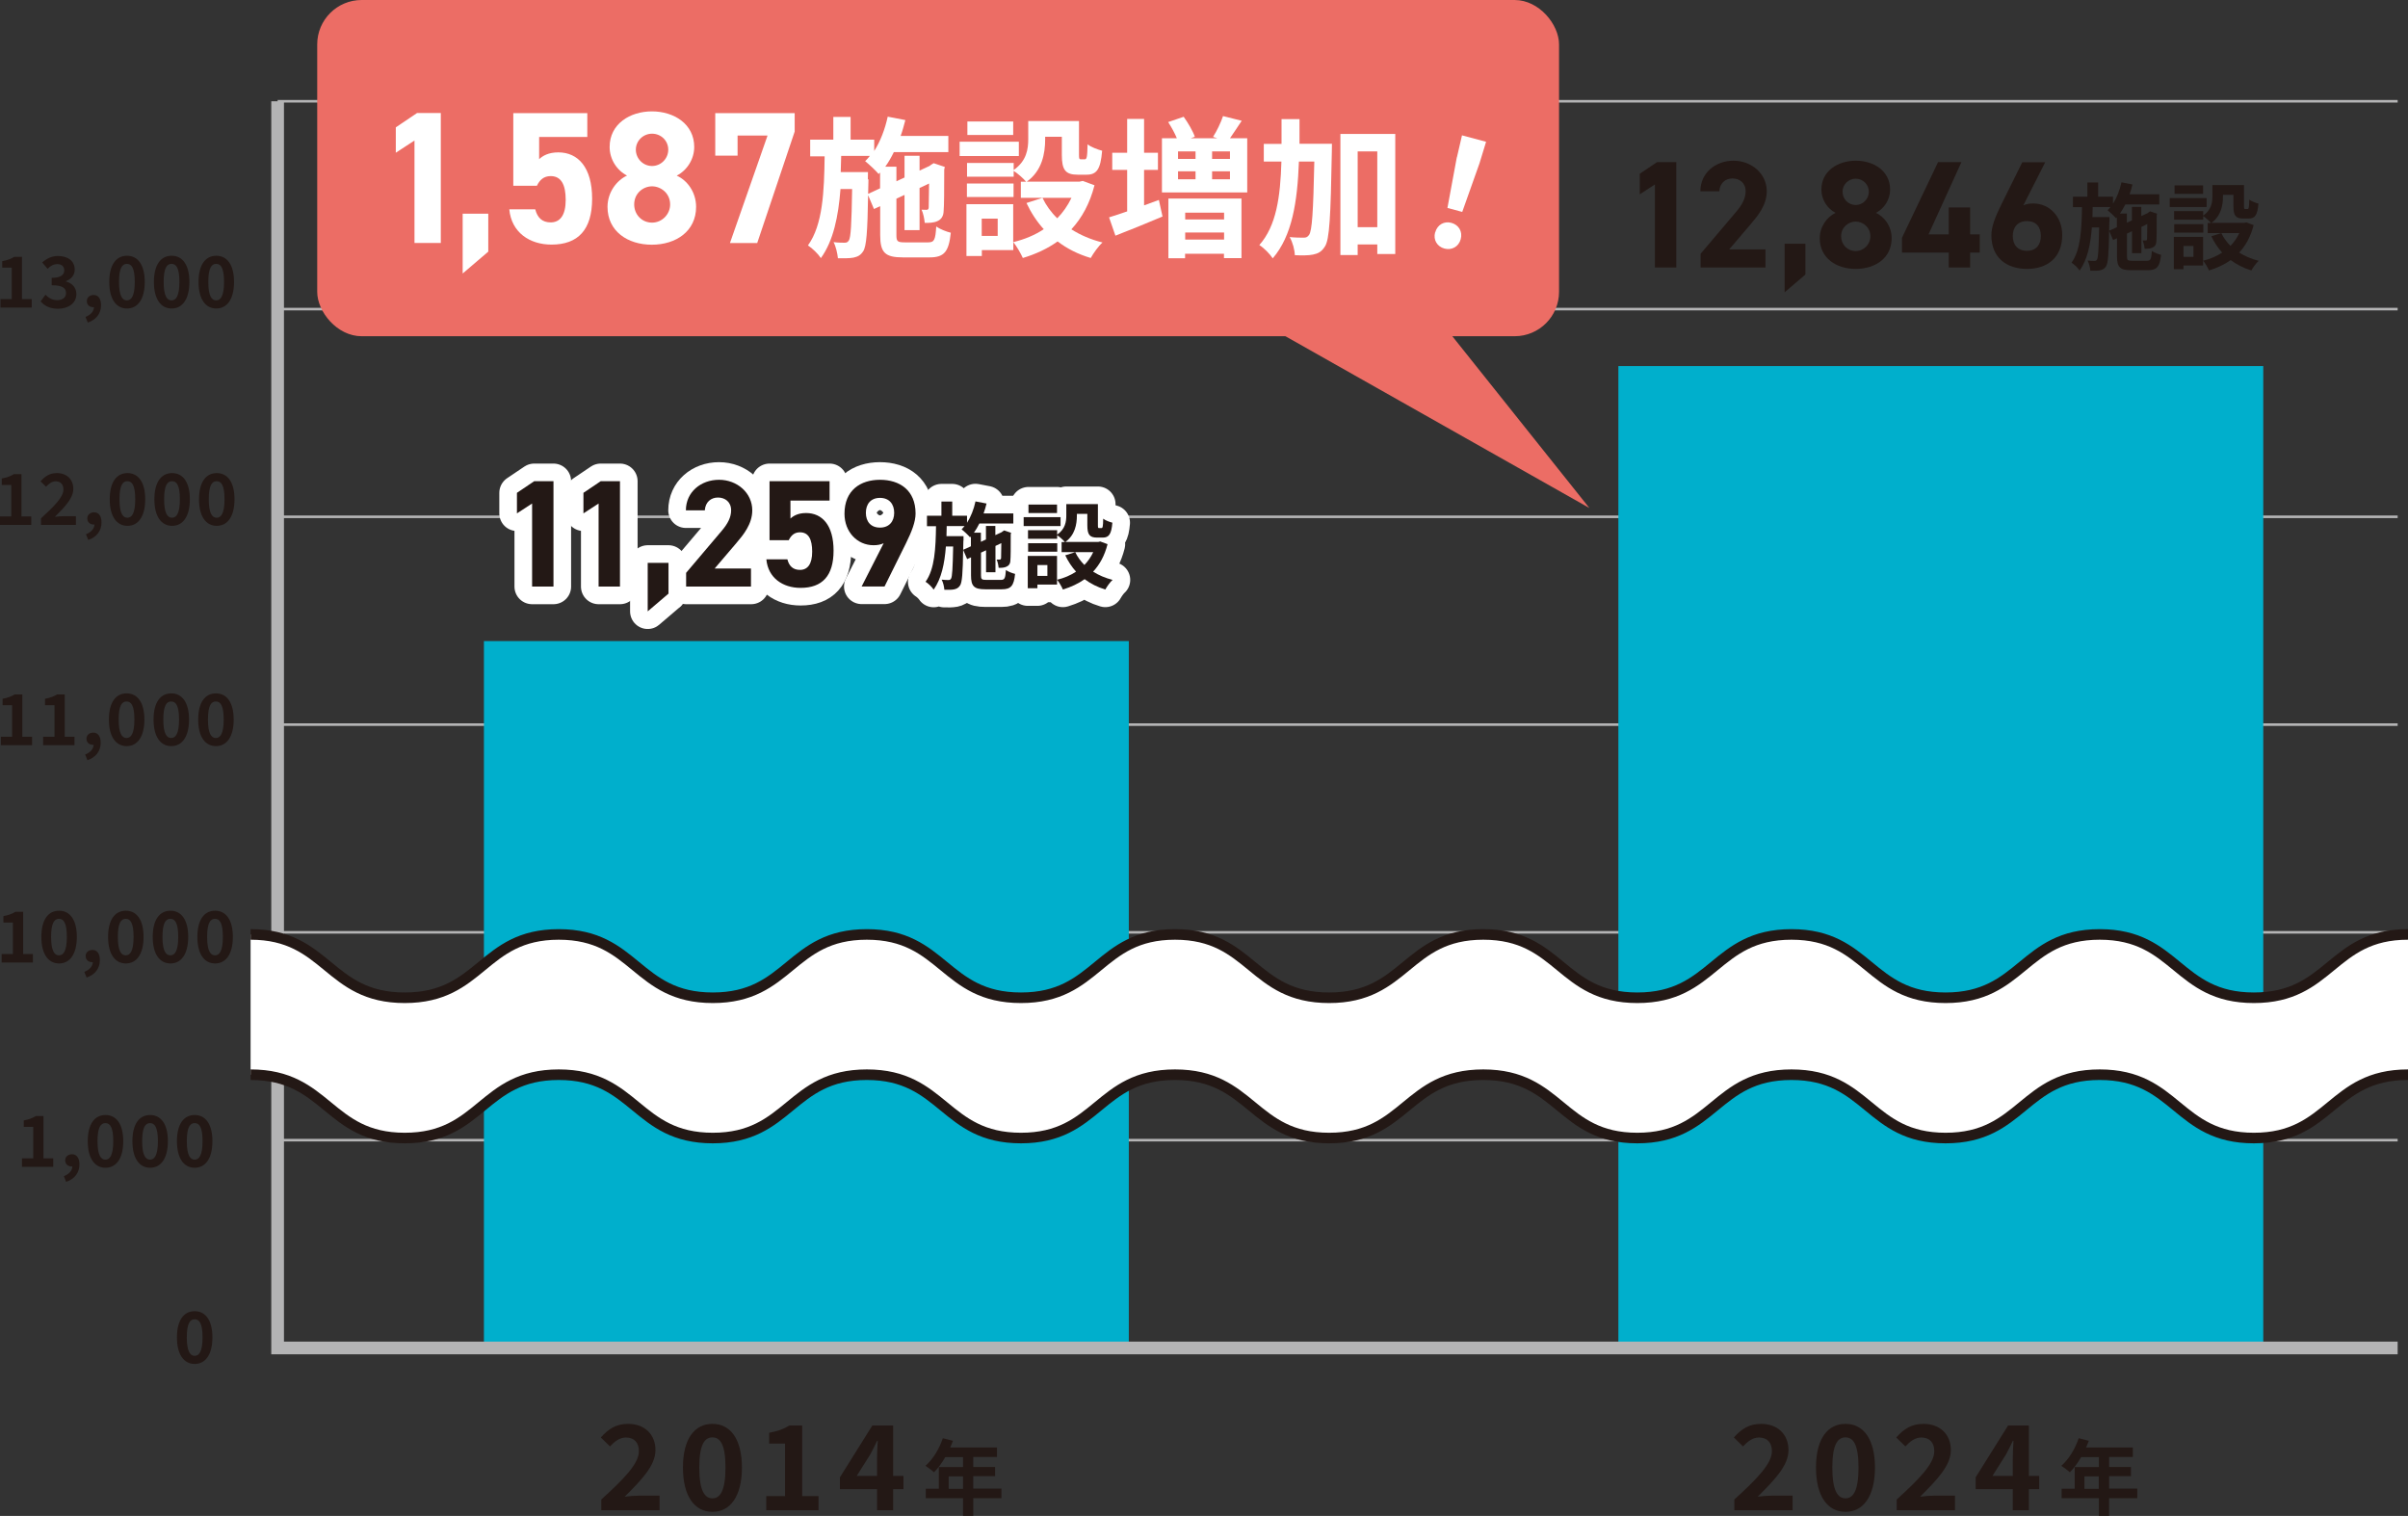 <?xml version="1.0" encoding="UTF-8"?><svg id="_レイヤー_1" xmlns="http://www.w3.org/2000/svg" width="204.96" height="129.04" viewBox="0 0 204.96 129.04"><rect x="0" y="0" width="204.96" height="129.04" fill="#333333" stroke="none"/><defs><style>.cls-1{fill:#ec6d65;}.cls-2{fill:#231815;}.cls-3{stroke:#231815;stroke-width:.9px;}.cls-3,.cls-4,.cls-5,.cls-6{fill:none;}.cls-3,.cls-5,.cls-6{stroke-miterlimit:10;}.cls-7{fill:#fff;}.cls-4{stroke:#fff;stroke-linecap:round;stroke-linejoin:round;stroke-width:3px;}.cls-5{stroke-width:1.08px;}.cls-5,.cls-6{stroke:#b4b4b5;}.cls-6{stroke-width:.22px;}.cls-8{fill:#00afcc;}</style></defs><path class="cls-2" d="M147.62,127.64c1.92-1.75,3.2-3.05,3.2-4.11,0-.74-.4-1.17-1.11-1.17-.54,0-.98.36-1.35.76l-.78-.76c.66-.75,1.33-1.16,2.32-1.16,1.4,0,2.33.89,2.33,2.23s-1.21,2.56-2.62,3.97c.38-.05.86-.09,1.21-.09h1.76v1.24h-4.96v-.91Z"/><path class="cls-2" d="M154.57,124.92c0-2.45.99-3.72,2.51-3.72s2.51,1.28,2.51,3.72-.99,3.77-2.51,3.77-2.51-1.33-2.51-3.77ZM158.19,124.92c0-2.01-.47-2.57-1.11-2.57s-1.12.56-1.12,2.57.48,2.62,1.12,2.62,1.11-.62,1.11-2.62Z"/><path class="cls-2" d="M161.44,127.64c1.92-1.75,3.2-3.05,3.2-4.11,0-.74-.4-1.17-1.11-1.17-.54,0-.98.36-1.35.76l-.78-.76c.66-.75,1.33-1.16,2.32-1.16,1.4,0,2.33.89,2.33,2.23s-1.21,2.56-2.62,3.97c.38-.05.86-.09,1.21-.09h1.76v1.24h-4.96v-.91Z"/><path class="cls-2" d="M171.32,126.76h-3.16v-1.01l2.76-4.41h1.77v4.29h.88v1.13h-.88v1.79h-1.37v-1.79ZM171.32,124.2c0-.44.03-1.12.06-1.56h-.05c-.18.39-.38.77-.59,1.17l-1.15,1.82h1.73v-1.43Z"/><path class="cls-2" d="M181.92,127.53h-2.4v1.5h-.87v-1.5h-3.17v-.81h1.11v-1.84h2.06v-.85h-1.51c-.29.5-.62.95-.96,1.29-.16-.15-.52-.42-.73-.55.63-.54,1.18-1.44,1.48-2.35l.86.22c-.07.2-.15.38-.23.57h3.98v.81h-2.02v.85h1.86v.78h-1.86v1.06h2.4v.81ZM178.64,126.73v-1.06h-1.22v1.06h1.22Z"/><path class="cls-2" d="M51.18,127.64c1.92-1.75,3.2-3.05,3.2-4.11,0-.74-.4-1.17-1.11-1.17-.54,0-.98.36-1.35.76l-.78-.76c.66-.75,1.33-1.16,2.32-1.16,1.4,0,2.33.89,2.33,2.23s-1.21,2.56-2.62,3.97c.38-.05.86-.09,1.21-.09h1.76v1.24h-4.96v-.91Z"/><path class="cls-2" d="M58.13,124.92c0-2.45.99-3.72,2.51-3.72s2.51,1.28,2.51,3.72-.99,3.77-2.51,3.77-2.51-1.33-2.51-3.77ZM61.75,124.92c0-2.01-.47-2.57-1.11-2.57s-1.12.56-1.12,2.57.48,2.62,1.12,2.62,1.11-.62,1.11-2.62Z"/><path class="cls-2" d="M65.22,127.35h1.6v-4.47h-1.35v-.92c.75-.14,1.25-.33,1.72-.62h1.09v6.01h1.39v1.2h-4.45v-1.2Z"/><path class="cls-2" d="M74.65,126.76h-3.16v-1.01l2.76-4.41h1.77v4.29h.88v1.13h-.88v1.79h-1.37v-1.79ZM74.65,124.2c0-.44.03-1.12.06-1.56h-.05c-.18.39-.38.77-.59,1.17l-1.15,1.82h1.73v-1.43Z"/><path class="cls-2" d="M85.24,127.53h-2.4v1.5h-.87v-1.5h-3.17v-.81h1.11v-1.84h2.06v-.85h-1.51c-.29.5-.62.95-.96,1.29-.16-.15-.52-.42-.73-.55.63-.54,1.18-1.44,1.48-2.35l.86.22c-.07.2-.15.38-.23.57h3.98v.81h-2.02v.85h1.86v.78h-1.86v1.06h2.4v.81ZM81.97,126.73v-1.06h-1.22v1.06h1.22Z"/><line class="cls-6" x1="23.63" y1="61.68" x2="204.08" y2="61.68"/><line class="cls-6" x1="23.63" y1="43.99" x2="204.08" y2="43.99"/><line class="cls-6" x1="23.63" y1="26.31" x2="204.08" y2="26.31"/><line class="cls-6" x1="23.63" y1="8.62" x2="204.08" y2="8.62"/><line class="cls-6" x1="23.63" y1="79.36" x2="204.08" y2="79.36"/><line class="cls-6" x1="23.63" y1="97.05" x2="204.08" y2="97.05"/><rect class="cls-8" x="41.19" y="54.57" width="54.89" height="60.16"/><rect class="cls-8" x="137.75" y="31.16" width="54.89" height="83.58"/><polyline class="cls-5" points="204.08 114.74 23.63 114.74 23.63 8.62"/><path class="cls-4" d="M47.11,49.93h-1.82v-7.07l-1.29.84v-1.75l1.47-.99h1.64v8.97Z"/><path class="cls-4" d="M52.77,49.93h-1.82v-7.07l-1.29.84v-1.75l1.47-.99h1.64v8.97Z"/><path class="cls-4" d="M56.9,50.53l-1.77,1.51v-4.13h1.77v2.63Z"/><path class="cls-4" d="M63.94,49.93h-5.54v-1.17l3-3.54c.56-.65.83-1.2.83-1.78,0-.73-.53-1.09-1.12-1.09s-1.07.38-1.12,1.09h-1.61c0-1.55,1.27-2.6,2.82-2.6s2.83,1.12,2.83,2.6c0,1.18-.78,2.11-1.35,2.78l-1.85,2.17h3.09v1.53Z"/><path class="cls-4" d="M67.14,45.98h-1.64v-5.02h5.11v1.65h-3.33v1.53c.25-.23.65-.47,1.33-.47,1.38,0,2.34,1.05,2.34,3.2s-.96,3.17-2.81,3.17c-1.51,0-2.77-.85-2.91-2.43h1.79c.14.57.48.9,1.07.9.65,0,1.04-.49,1.04-1.55s-.31-1.65-1.04-1.65c-.47,0-.75.26-.95.66Z"/><path class="cls-4" d="M75.22,46.24c-.29.13-.56.17-.87.17-1.38,0-2.47-1.13-2.47-2.68,0-1.99,1.35-2.89,3.02-2.89s3.03.88,3.03,2.87c0,.7-.32,1.53-.83,2.56l-1.81,3.65h-1.95l1.88-3.69ZM74.9,42.38c-.78,0-1.2.52-1.2,1.27s.42,1.26,1.2,1.26,1.21-.52,1.21-1.26-.42-1.27-1.21-1.27Z"/><path class="cls-4" d="M82,46.03l-.02.79c-.03,1.97-.09,2.75-.26,3.01-.14.22-.3.29-.52.34-.2.04-.5.04-.82.03-.02-.26-.1-.62-.23-.86.25.03.46.03.58.03.1,0,.16-.02.22-.12.1-.17.14-.84.18-2.73h-.62c-.11,1.45-.38,2.74-1.04,3.67-.15-.23-.45-.52-.69-.67.79-1.1.86-2.87.89-4.73h-.77v-.89h1.23v-1.21h.92v1.21h1.26v.6c.33-.52.58-1.16.72-1.82l.94.18c-.07.29-.15.57-.25.84h2.53v.86h-2.89c-.14.28-.29.54-.46.78h.59v.78l.43-.2v-1.15h.8v.78l.54-.25.06-.05.15-.1.59.2-.03.14c0,1.13,0,1.95-.03,2.2,0,.29-.13.46-.34.55-.19.09-.46.1-.66.09-.02-.22-.08-.52-.17-.7.09,0,.21,0,.26,0,.07,0,.1-.02.12-.12l.02-1.28-.5.24v2.24h-.8v-1.87l-.43.2v1.94c0,.33.06.38.46.38h1.23c.33,0,.38-.14.43-.84.19.14.54.27.78.33-.1,1.01-.35,1.31-1.13,1.31h-1.41c-.95,0-1.21-.26-1.21-1.18v-1.54l-.33.15-.34-.79.66-.3v-.84l-.07.08c-.15-.18-.51-.52-.72-.68.09-.09.17-.18.25-.28h-1.52l-.02.86h1.45s0,.26,0,.37Z"/><path class="cls-4" d="M90.27,44.78h-3.14v-.76h3.14v.76ZM89.97,47.34v2.01c.6-.14,1.15-.38,1.62-.69-.37-.41-.67-.87-.92-1.39l.85-.27c.19.4.46.77.78,1.09.3-.31.56-.68.75-1.09h-2.69v-.86h.28c-.14-.17-.46-.46-.66-.58v.3h-2.48v-.73h2.48v.38c.69-.48.78-1.1.78-1.64v-.96h2.69v1.8c0,.22.02.24.1.24h.2c.1,0,.14-.1.15-.8.17.14.54.28.78.34-.08.99-.3,1.27-.82,1.27h-.47c-.65,0-.84-.25-.84-1.05v-.97h-.89v.14c0,.75-.16,1.66-.98,2.25h2.8l.17-.04.62.23c-.25.98-.67,1.74-1.23,2.34.48.3,1.03.54,1.66.7-.21.18-.49.58-.62.82-.67-.2-1.25-.5-1.76-.88-.54.38-1.16.67-1.85.88-.1-.24-.33-.63-.5-.84v.42h-1.67v.31h-.82v-2.75h2.49ZM89.99,46.96h-2.48v-.72h2.48v.72ZM89.97,43.67h-2.43v-.72h2.43v.72ZM88.3,49.02h.85v-.92h-.85v.92Z"/><path class="cls-2" d="M47.11,49.93h-1.82v-7.07l-1.29.84v-1.75l1.47-.99h1.64v8.97Z"/><path class="cls-2" d="M52.77,49.93h-1.82v-7.07l-1.29.84v-1.75l1.47-.99h1.64v8.97Z"/><path class="cls-2" d="M56.9,50.53l-1.77,1.51v-4.13h1.77v2.63Z"/><path class="cls-2" d="M63.94,49.93h-5.54v-1.17l3-3.54c.56-.65.83-1.2.83-1.78,0-.73-.53-1.09-1.12-1.09s-1.07.38-1.12,1.09h-1.61c0-1.55,1.27-2.6,2.82-2.6s2.83,1.12,2.83,2.6c0,1.18-.78,2.11-1.35,2.78l-1.85,2.17h3.09v1.53Z"/><path class="cls-2" d="M67.14,45.98h-1.64v-5.02h5.11v1.65h-3.33v1.53c.25-.23.65-.47,1.33-.47,1.38,0,2.34,1.05,2.34,3.2s-.96,3.17-2.81,3.17c-1.51,0-2.77-.85-2.91-2.43h1.79c.14.57.48.9,1.07.9.65,0,1.04-.49,1.04-1.55s-.31-1.65-1.04-1.65c-.47,0-.75.26-.95.66Z"/><path class="cls-2" d="M75.22,46.24c-.29.13-.56.17-.87.17-1.38,0-2.47-1.13-2.47-2.68,0-1.99,1.35-2.89,3.02-2.89s3.03.88,3.03,2.87c0,.7-.32,1.53-.83,2.56l-1.81,3.65h-1.95l1.88-3.69ZM74.9,42.38c-.78,0-1.2.52-1.2,1.27s.42,1.26,1.2,1.26,1.21-.52,1.21-1.26-.42-1.27-1.21-1.27Z"/><path class="cls-2" d="M82,46.03l-.02.79c-.03,1.97-.09,2.75-.26,3.01-.14.22-.3.29-.52.34-.2.04-.5.04-.82.03-.02-.26-.1-.62-.23-.86.25.03.46.03.58.03.1,0,.16-.02.22-.12.1-.17.14-.84.18-2.73h-.62c-.11,1.45-.38,2.74-1.04,3.67-.15-.23-.45-.52-.69-.67.79-1.1.86-2.87.89-4.73h-.77v-.89h1.23v-1.21h.92v1.21h1.26v.6c.33-.52.58-1.16.72-1.82l.94.18c-.07.29-.15.57-.25.84h2.53v.86h-2.89c-.14.28-.29.54-.46.78h.59v.78l.43-.2v-1.15h.8v.78l.54-.25.06-.05.15-.1.59.2-.03.14c0,1.13,0,1.95-.03,2.2,0,.29-.13.46-.34.55-.19.09-.46.1-.66.09-.02-.22-.08-.52-.17-.7.09,0,.21,0,.26,0,.07,0,.1-.02.12-.12l.02-1.28-.5.24v2.24h-.8v-1.87l-.43.2v1.94c0,.33.06.38.46.38h1.23c.33,0,.38-.14.43-.84.19.14.54.27.78.33-.1,1.01-.35,1.31-1.13,1.31h-1.41c-.95,0-1.21-.26-1.21-1.18v-1.54l-.33.15-.34-.79.66-.3v-.84l-.07.08c-.15-.18-.51-.52-.72-.68.09-.09.17-.18.25-.28h-1.52l-.02.86h1.45s0,.26,0,.37Z"/><path class="cls-2" d="M90.27,44.78h-3.14v-.76h3.14v.76ZM89.97,47.34v2.01c.6-.14,1.15-.38,1.62-.69-.37-.41-.67-.87-.92-1.39l.85-.27c.19.4.46.77.78,1.09.3-.31.56-.68.75-1.09h-2.69v-.86h.28c-.14-.17-.46-.46-.66-.58v.3h-2.48v-.73h2.48v.38c.69-.48.78-1.1.78-1.64v-.96h2.69v1.8c0,.22.02.24.1.24h.2c.1,0,.14-.1.15-.8.17.14.54.28.78.34-.08.99-.3,1.27-.82,1.27h-.47c-.65,0-.84-.25-.84-1.05v-.97h-.89v.14c0,.75-.16,1.66-.98,2.25h2.8l.17-.04.62.23c-.25.98-.67,1.74-1.23,2.34.48.3,1.03.54,1.66.7-.21.18-.49.58-.62.82-.67-.2-1.25-.5-1.76-.88-.54.38-1.16.67-1.85.88-.1-.24-.33-.63-.5-.84v.42h-1.67v.31h-.82v-2.75h2.49ZM89.99,46.96h-2.48v-.72h2.48v.72ZM89.97,43.67h-2.43v-.72h2.43v.72ZM88.3,49.02h.85v-.92h-.85v.92Z"/><path class="cls-2" d="M1.87,98.6h.96v-2.68h-.81v-.55c.45-.08.75-.2,1.03-.37h.65v3.6h.83v.72H1.87v-.72Z"/><path class="cls-2" d="M5.43,100.12c.46-.18.72-.49.73-.83h-.06c-.29,0-.55-.18-.55-.52,0-.32.26-.52.58-.52.4,0,.63.32.63.87,0,.7-.41,1.24-1.13,1.48l-.19-.48Z"/><path class="cls-2" d="M7.47,97.14c0-1.47.59-2.23,1.51-2.23s1.51.77,1.51,2.23-.59,2.26-1.51,2.26-1.51-.8-1.51-2.26ZM9.64,97.14c0-1.21-.28-1.54-.67-1.54s-.67.34-.67,1.54.29,1.57.67,1.57.67-.37.67-1.57Z"/><path class="cls-2" d="M11.27,97.14c0-1.47.59-2.23,1.51-2.23s1.51.77,1.51,2.23-.59,2.26-1.51,2.26-1.51-.8-1.51-2.26ZM13.44,97.14c0-1.21-.28-1.54-.67-1.54s-.67.34-.67,1.54.29,1.57.67,1.57.67-.37.67-1.57Z"/><path class="cls-2" d="M15.06,97.14c0-1.47.59-2.23,1.51-2.23s1.51.77,1.51,2.23-.59,2.26-1.51,2.26-1.51-.8-1.51-2.26ZM17.24,97.14c0-1.21-.28-1.54-.67-1.54s-.67.34-.67,1.54.29,1.57.67,1.57.67-.37.67-1.57Z"/><path class="cls-2" d="M15.06,113.84c0-1.47.59-2.23,1.51-2.23s1.51.77,1.51,2.23-.59,2.26-1.51,2.26-1.51-.8-1.51-2.26ZM17.24,113.84c0-1.21-.28-1.54-.67-1.54s-.67.34-.67,1.54.29,1.57.67,1.57.67-.37.67-1.57Z"/><path class="cls-2" d="M.14,81.21h.96v-2.68H.29v-.55c.45-.08.75-.2,1.03-.37h.65v3.6h.83v.72H.14v-.72Z"/><path class="cls-2" d="M3.52,79.75c0-1.47.59-2.23,1.51-2.23s1.51.77,1.51,2.23-.59,2.26-1.51,2.26-1.51-.8-1.51-2.26ZM5.69,79.75c0-1.21-.28-1.54-.67-1.54s-.67.34-.67,1.54.29,1.57.67,1.57.67-.37.67-1.57Z"/><path class="cls-2" d="M7.17,82.73c.46-.18.72-.49.73-.83h-.06c-.29,0-.55-.18-.55-.52,0-.32.26-.52.58-.52.4,0,.63.32.63.87,0,.7-.41,1.24-1.13,1.48l-.19-.48Z"/><path class="cls-2" d="M9.2,79.75c0-1.47.59-2.23,1.51-2.23s1.51.77,1.51,2.23-.59,2.26-1.51,2.26-1.51-.8-1.51-2.26ZM11.37,79.75c0-1.21-.28-1.54-.67-1.54s-.67.34-.67,1.54.29,1.57.67,1.57.67-.37.67-1.57Z"/><path class="cls-2" d="M13,79.75c0-1.47.59-2.23,1.51-2.23s1.51.77,1.51,2.23-.59,2.26-1.51,2.26-1.51-.8-1.51-2.26ZM15.17,79.75c0-1.21-.28-1.54-.67-1.54s-.67.34-.67,1.54.29,1.57.67,1.57.67-.37.67-1.57Z"/><path class="cls-2" d="M16.8,79.75c0-1.47.59-2.23,1.51-2.23s1.51.77,1.51,2.23-.59,2.26-1.51,2.26-1.51-.8-1.51-2.26ZM18.97,79.75c0-1.21-.28-1.54-.67-1.54s-.67.34-.67,1.54.29,1.57.67,1.57.67-.37.67-1.57Z"/><path class="cls-2" d="M.07,62.71h.96v-2.68H.22v-.55c.45-.08.75-.2,1.03-.37h.65v3.6h.83v.72H.07v-.72Z"/><path class="cls-2" d="M3.68,62.71h.96v-2.68h-.81v-.55c.45-.08.75-.2,1.03-.37h.65v3.6h.83v.72h-2.67v-.72Z"/><path class="cls-2" d="M7.24,64.23c.46-.18.72-.49.73-.83h-.06c-.29,0-.55-.18-.55-.52,0-.32.26-.52.58-.52.4,0,.63.32.63.87,0,.7-.41,1.24-1.13,1.48l-.19-.48Z"/><path class="cls-2" d="M9.27,61.25c0-1.47.59-2.23,1.51-2.23s1.51.77,1.51,2.23-.59,2.26-1.51,2.26-1.51-.8-1.51-2.26ZM11.44,61.25c0-1.21-.28-1.54-.67-1.54s-.67.34-.67,1.54.29,1.57.67,1.57.67-.37.67-1.57Z"/><path class="cls-2" d="M13.07,61.25c0-1.47.59-2.23,1.51-2.23s1.51.77,1.51,2.23-.59,2.26-1.51,2.26-1.51-.8-1.51-2.26ZM15.24,61.25c0-1.21-.28-1.54-.67-1.54s-.67.34-.67,1.54.29,1.57.67,1.57.67-.37.67-1.57Z"/><path class="cls-2" d="M16.87,61.25c0-1.47.59-2.23,1.51-2.23s1.51.77,1.51,2.23-.59,2.26-1.51,2.26-1.51-.8-1.51-2.26ZM19.04,61.25c0-1.21-.28-1.54-.67-1.54s-.67.34-.67,1.54.29,1.57.67,1.57.67-.37.67-1.57Z"/><path class="cls-2" d="M0,43.96h.96v-2.68H.15v-.55c.45-.08.75-.2,1.03-.37h.65v3.6h.83v.72H0v-.72Z"/><path class="cls-2" d="M3.48,44.13c1.15-1.05,1.92-1.83,1.92-2.46,0-.44-.24-.7-.67-.7-.32,0-.59.22-.81.46l-.47-.46c.4-.45.8-.7,1.39-.7.84,0,1.4.53,1.4,1.34s-.73,1.54-1.57,2.38c.23-.03.52-.05.73-.05h1.06v.74h-2.97v-.55Z"/><path class="cls-2" d="M7.31,45.48c.46-.18.72-.49.73-.83h-.06c-.29,0-.55-.18-.55-.52,0-.32.26-.52.58-.52.4,0,.63.32.63.87,0,.7-.41,1.24-1.13,1.48l-.19-.48Z"/><path class="cls-2" d="M9.34,42.5c0-1.47.59-2.23,1.51-2.23s1.51.77,1.51,2.23-.59,2.26-1.51,2.26-1.51-.8-1.51-2.26ZM11.51,42.5c0-1.21-.28-1.54-.67-1.54s-.67.34-.67,1.54.29,1.57.67,1.57.67-.37.67-1.57Z"/><path class="cls-2" d="M13.14,42.5c0-1.47.59-2.23,1.51-2.23s1.51.77,1.51,2.23-.59,2.26-1.51,2.26-1.51-.8-1.51-2.26ZM15.31,42.5c0-1.21-.28-1.54-.67-1.54s-.67.34-.67,1.54.29,1.57.67,1.57.67-.37.67-1.57Z"/><path class="cls-2" d="M16.94,42.5c0-1.47.59-2.23,1.51-2.23s1.51.77,1.51,2.23-.59,2.26-1.51,2.26-1.51-.8-1.51-2.26ZM19.11,42.5c0-1.21-.28-1.54-.67-1.54s-.67.34-.67,1.54.29,1.57.67,1.57.67-.37.67-1.57Z"/><path class="cls-2" d="M.04,25.46h.96v-2.68H.19v-.55c.45-.08.75-.2,1.03-.37h.65v3.6h.83v.72H.04v-.72Z"/><path class="cls-2" d="M3.46,25.65l.41-.56c.26.26.58.46.99.46.45,0,.76-.22.76-.59,0-.42-.26-.68-1.22-.68v-.63c.81,0,1.07-.28,1.07-.64,0-.33-.22-.53-.59-.53-.32,0-.58.15-.83.4l-.46-.54c.38-.33.81-.55,1.33-.55.86,0,1.44.42,1.44,1.16,0,.46-.27.79-.74.98v.03c.5.14.88.5.88,1.07,0,.8-.71,1.25-1.56,1.25-.7,0-1.17-.26-1.48-.62Z"/><path class="cls-2" d="M7.27,26.98c.46-.18.72-.49.73-.83h-.06c-.29,0-.55-.18-.55-.52,0-.32.26-.52.58-.52.4,0,.63.32.63.87,0,.7-.41,1.24-1.13,1.48l-.19-.48Z"/><path class="cls-2" d="M9.3,24c0-1.47.59-2.23,1.51-2.23s1.51.77,1.51,2.23-.59,2.26-1.51,2.26-1.51-.8-1.51-2.26ZM11.47,24c0-1.21-.28-1.54-.67-1.54s-.67.34-.67,1.54.29,1.57.67,1.57.67-.37.67-1.57Z"/><path class="cls-2" d="M13.1,24c0-1.47.59-2.23,1.51-2.23s1.51.77,1.51,2.23-.59,2.26-1.51,2.26-1.51-.8-1.51-2.26ZM15.27,24c0-1.21-.28-1.54-.67-1.54s-.67.34-.67,1.54.29,1.57.67,1.57.67-.37.67-1.57Z"/><path class="cls-2" d="M16.9,24c0-1.47.59-2.23,1.51-2.23s1.51.77,1.51,2.23-.59,2.26-1.51,2.26-1.51-.8-1.51-2.26ZM19.07,24c0-1.21-.28-1.54-.67-1.54s-.67.34-.67,1.54.29,1.57.67,1.57.67-.37.67-1.57Z"/><path class="cls-2" d="M142.68,22.77h-1.82v-7.07l-1.29.84v-1.75l1.47-.99h1.64v8.97Z"/><path class="cls-2" d="M150.29,22.77h-5.54v-1.17l3-3.54c.56-.65.83-1.2.83-1.78,0-.73-.53-1.09-1.12-1.09s-1.07.38-1.12,1.09h-1.61c0-1.55,1.27-2.6,2.82-2.6s2.83,1.12,2.83,2.6c0,1.18-.78,2.11-1.35,2.78l-1.85,2.17h3.09v1.53Z"/><path class="cls-2" d="M153.67,23.37l-1.77,1.51v-4.13h1.77v2.63Z"/><path class="cls-2" d="M156.24,18.12c-.71-.36-1.21-1.13-1.21-1.98,0-1.59,1.4-2.46,2.93-2.46s2.92.87,2.92,2.46c0,.84-.49,1.61-1.21,1.98.73.33,1.34,1.14,1.34,2.16,0,1.68-1.39,2.61-3.06,2.61s-3.06-.94-3.06-2.61c0-1.01.64-1.83,1.34-2.16ZM157.95,21.37c.69,0,1.25-.57,1.25-1.26,0-.78-.65-1.25-1.25-1.25s-1.24.47-1.24,1.25c0,.69.52,1.26,1.24,1.26ZM157.95,17.45c.61,0,1.12-.51,1.12-1.13s-.51-1.11-1.12-1.11-1.12.49-1.12,1.11.49,1.13,1.12,1.13Z"/><path class="cls-2" d="M166.95,13.8l-2.8,6.15h1.72v-2.29h1.82v2.29h.82v1.55h-.82v1.27h-1.82v-1.27h-3.98v-1.26l3.07-6.44h1.99Z"/><path class="cls-2" d="M172.2,17.49c.27-.13.55-.17.87-.17,1.38,0,2.46,1.13,2.46,2.68,0,1.99-1.34,2.89-3,2.89s-3.03-.88-3.03-2.87c0-.7.31-1.53.82-2.56l1.81-3.65h1.95l-1.87,3.69ZM172.53,21.35c.78,0,1.18-.52,1.18-1.27s-.4-1.26-1.18-1.26-1.21.52-1.21,1.26.4,1.27,1.21,1.27Z"/><path class="cls-2" d="M179.54,18.87l-.02.79c-.03,1.97-.09,2.75-.26,3.01-.14.22-.3.29-.52.34-.2.04-.5.04-.82.03-.02-.26-.1-.62-.23-.86.25.03.46.03.58.03.1,0,.16-.02.22-.12.1-.17.14-.84.18-2.73h-.62c-.11,1.45-.38,2.74-1.04,3.67-.15-.23-.45-.52-.69-.67.79-1.1.86-2.87.89-4.73h-.77v-.89h1.23v-1.21h.92v1.21h1.26v.6c.33-.52.58-1.16.72-1.82l.94.18c-.07.29-.15.57-.25.84h2.53v.86h-2.89c-.14.28-.29.54-.46.78h.59v.78l.43-.2v-1.15h.8v.78l.54-.25.06-.05.15-.1.59.2-.03.14c0,1.13,0,1.95-.03,2.2,0,.29-.13.46-.34.55-.19.09-.46.1-.66.09-.02-.22-.08-.52-.17-.7.09,0,.21,0,.26,0,.07,0,.1-.02.12-.12l.02-1.28-.5.24v2.24h-.8v-1.87l-.43.2v1.94c0,.33.06.38.46.38h1.23c.33,0,.38-.14.43-.84.19.14.54.27.78.33-.1,1.01-.35,1.31-1.13,1.31h-1.41c-.95,0-1.21-.26-1.21-1.18v-1.54l-.33.15-.34-.79.66-.3v-.84l-.07.08c-.15-.18-.51-.52-.72-.68.09-.09.17-.18.25-.28h-1.52l-.02.86h1.45s0,.26,0,.37Z"/><path class="cls-2" d="M187.82,17.62h-3.14v-.76h3.14v.76ZM187.52,20.18v2.01c.6-.14,1.15-.38,1.62-.69-.37-.41-.67-.87-.92-1.39l.85-.27c.19.4.46.77.78,1.09.3-.31.56-.68.75-1.09h-2.69v-.86h.28c-.14-.17-.46-.46-.66-.58v.3h-2.48v-.73h2.48v.38c.69-.48.78-1.1.78-1.64v-.96h2.69v1.8c0,.22.02.24.1.24h.2c.1,0,.14-.1.15-.8.17.14.54.28.78.34-.08.99-.3,1.27-.82,1.27h-.47c-.65,0-.84-.25-.84-1.05v-.97h-.89v.14c0,.75-.16,1.66-.98,2.25h2.8l.17-.04.62.23c-.25.98-.67,1.74-1.23,2.34.48.3,1.03.54,1.66.7-.21.18-.49.58-.62.82-.67-.2-1.25-.5-1.76-.88-.54.38-1.16.67-1.85.88-.1-.24-.33-.63-.5-.84v.42h-1.67v.31h-.82v-2.75h2.49ZM187.54,19.8h-2.48v-.72h2.48v.72ZM187.52,16.5h-2.43v-.72h2.43v.72ZM185.85,21.86h.85v-.92h-.85v.92Z"/><path class="cls-7" d="M204.96,79.54c-6.56,0-6.56,5.39-13.12,5.39s-6.56-5.39-13.12-5.39-6.56,5.39-13.12,5.39-6.56-5.39-13.12-5.39-6.56,5.39-13.12,5.39-6.56-5.39-13.11-5.39-6.56,5.39-13.12,5.39-6.56-5.39-13.12-5.39-6.56,5.39-13.11,5.39-6.56-5.39-13.12-5.39-6.56,5.39-13.11,5.39-6.56-5.39-13.11-5.39-6.56,5.39-13.11,5.39-6.56-5.39-13.12-5.39v11.94c6.56,0,6.56,5.39,13.12,5.39s6.56-5.39,13.11-5.39,6.56,5.39,13.11,5.39,6.56-5.39,13.11-5.39,6.56,5.39,13.12,5.39,6.56-5.39,13.11-5.39,6.56,5.39,13.12,5.39,6.56-5.39,13.12-5.39,6.56,5.39,13.11,5.39,6.56-5.39,13.12-5.39,6.56,5.39,13.12,5.39,6.56-5.39,13.12-5.39,6.56,5.39,13.12,5.39,6.56-5.39,13.12-5.39v-11.94Z"/><path class="cls-3" d="M21.33,79.54c6.56,0,6.56,5.39,13.12,5.39s6.56-5.39,13.11-5.39,6.56,5.39,13.11,5.39,6.56-5.39,13.11-5.39,6.56,5.39,13.12,5.39,6.56-5.39,13.11-5.39,6.56,5.39,13.12,5.39,6.56-5.39,13.12-5.39,6.56,5.39,13.11,5.39,6.56-5.39,13.12-5.39,6.56,5.39,13.12,5.39,6.56-5.39,13.12-5.39,6.56,5.39,13.12,5.39,6.56-5.39,13.12-5.39"/><path class="cls-3" d="M21.33,91.48c6.56,0,6.56,5.39,13.12,5.39s6.56-5.39,13.11-5.39,6.56,5.39,13.11,5.39,6.56-5.39,13.11-5.39,6.56,5.39,13.12,5.39,6.56-5.39,13.11-5.39,6.56,5.39,13.12,5.39,6.56-5.39,13.12-5.39,6.56,5.39,13.11,5.39,6.56-5.39,13.12-5.39,6.56,5.39,13.12,5.39,6.56-5.39,13.12-5.39,6.56,5.39,13.12,5.39,6.56-5.39,13.12-5.39"/><rect class="cls-1" x="27" width="105.7" height="28.62" rx="3.78" ry="3.78"/><path class="cls-7" d="M37.52,20.68h-2.24v-8.72l-1.59,1.04v-2.16l1.81-1.22h2.02v11.05Z"/><path class="cls-7" d="M41.56,21.42l-2.18,1.86v-5.09h2.18v3.24Z"/><path class="cls-7" d="M45.71,15.81h-2.02v-6.18h6.3v2.03h-4.1v1.89c.3-.29.8-.58,1.63-.58,1.7,0,2.88,1.3,2.88,3.94s-1.19,3.91-3.46,3.91c-1.86,0-3.41-1.04-3.59-3h2.21c.18.71.59,1.11,1.31,1.11.8,0,1.28-.61,1.28-1.91s-.38-2.03-1.28-2.03c-.58,0-.93.32-1.17.82Z"/><path class="cls-7" d="M53.38,14.95c-.88-.45-1.49-1.39-1.49-2.44,0-1.96,1.73-3.03,3.6-3.03s3.6,1.07,3.6,3.03c0,1.04-.61,1.99-1.49,2.44.9.4,1.65,1.41,1.65,2.66,0,2.07-1.71,3.22-3.77,3.22s-3.77-1.15-3.77-3.22c0-1.25.79-2.26,1.65-2.66ZM55.5,18.95c.85,0,1.54-.71,1.54-1.55,0-.96-.8-1.54-1.54-1.54s-1.52.58-1.52,1.54c0,.85.64,1.55,1.52,1.55ZM55.5,14.13c.75,0,1.38-.62,1.38-1.39s-.62-1.36-1.38-1.36-1.38.61-1.38,1.36.61,1.39,1.38,1.39Z"/><path class="cls-7" d="M60.88,13.25v-3.62h6.76v1.57l-3.19,9.49h-2.32l3.2-9.15h-2.55v1.71h-1.91Z"/><path class="cls-7" d="M73.92,15.29l-.03,1.27c-.05,3.17-.14,4.41-.42,4.83-.23.35-.47.46-.83.54-.32.06-.79.06-1.32.05-.04-.41-.17-.99-.37-1.37.4.05.74.05.94.05.17,0,.26-.04.36-.19.17-.27.23-1.35.28-4.38h-.99c-.18,2.32-.6,4.4-1.67,5.88-.24-.37-.72-.83-1.1-1.08,1.27-1.76,1.38-4.6,1.42-7.58h-1.23v-1.42h1.97v-1.94h1.47v1.94h2.01v.96c.53-.83.92-1.86,1.15-2.92l1.5.29c-.12.46-.24.91-.4,1.35h4.06v1.38h-4.64c-.22.45-.46.87-.73,1.24h.95v1.24l.69-.32v-1.85h1.28v1.26l.86-.4.1-.08.24-.15.95.32-.05.22c0,1.82-.01,3.13-.05,3.52-.01.46-.21.74-.55.88-.31.14-.73.15-1.06.14-.03-.35-.13-.83-.27-1.12.14.01.33.01.42.01.12,0,.17-.04.19-.19l.03-2.05-.81.38v3.59h-1.28v-3l-.69.32v3.1c0,.54.09.62.73.62h1.97c.53,0,.62-.22.69-1.35.31.22.86.44,1.24.53-.17,1.62-.56,2.1-1.81,2.1h-2.26c-1.53,0-1.94-.41-1.94-1.9v-2.46l-.53.24-.54-1.27,1.06-.49v-1.35l-.12.13c-.24-.28-.82-.83-1.15-1.09.14-.14.27-.28.4-.45h-2.44l-.04,1.38h2.32s-.01.41-.01.59Z"/><path class="cls-7" d="M86.72,13.28h-5.04v-1.22h5.04v1.22ZM86.24,17.39v3.22c.96-.23,1.85-.6,2.6-1.1-.59-.65-1.08-1.4-1.47-2.23l1.36-.44c.31.64.73,1.23,1.26,1.74.49-.5.9-1.09,1.21-1.74h-4.31v-1.37h.45c-.22-.27-.74-.73-1.06-.92v.49h-3.97v-1.17h3.97v.6c1.1-.77,1.24-1.77,1.24-2.63v-1.54h4.32v2.88c0,.35.03.38.17.38h.32c.17,0,.22-.17.24-1.28.27.23.86.45,1.24.55-.13,1.59-.47,2.04-1.32,2.04h-.76c-1.04,0-1.35-.4-1.35-1.68v-1.55h-1.42v.22c0,1.2-.26,2.67-1.56,3.6h4.49l.27-.06,1,.37c-.4,1.56-1.08,2.79-1.97,3.75.77.49,1.65.87,2.65,1.12-.33.29-.78.92-1,1.32-1.08-.32-2.01-.79-2.82-1.41-.87.62-1.86,1.08-2.96,1.41-.17-.38-.53-1.01-.81-1.35v.68h-2.68v.5h-1.31v-4.41h3.99ZM86.27,16.77h-3.97v-1.15h3.97v1.15ZM86.24,11.49h-3.9v-1.15h3.9v1.15ZM83.56,20.08h1.36v-1.47h-1.36v1.47Z"/><path class="cls-7" d="M95.94,17.98v-3.52h-1.27v-1.46h1.27v-2.88h1.44v2.88h1.18v1.46h-1.18v3.02l1.26-.46.31,1.41c-1.36.58-2.83,1.17-4.01,1.63l-.54-1.56c.44-.13.97-.31,1.55-.51ZM106.15,16.38h-7.25v-4.61h1.27c-.18-.44-.47-.96-.74-1.38l1.32-.45c.37.51.79,1.23.95,1.7l-.36.13h2.28l-.37-.12c.32-.49.67-1.23.85-1.77l1.59.4c-.35.54-.71,1.06-1,1.49h1.47v4.61ZM105.67,21.97h-1.49v-.37h-3.31v.38h-1.42v-5.08h6.22v5.06ZM101.76,13.53v-.64h-1.49v.64h1.49ZM101.76,15.26v-.68h-1.49v.68h1.49ZM104.19,18.68v-.58h-3.31v.58h3.31ZM104.19,20.39v-.6h-3.31v.6h3.31ZM103.17,13.53h1.52v-.64h-1.52v.64ZM103.17,15.26h1.52v-.68h-1.52v.68Z"/><path class="cls-7" d="M110.59,12.24h2.78s0,.5-.01.71c-.1,5.49-.19,7.46-.6,8.05-.29.45-.58.58-1,.67-.38.08-.95.08-1.55.05-.01-.44-.18-1.1-.44-1.54.51.05.97.05,1.21.05.19,0,.31-.05.44-.23.26-.36.36-1.95.45-6.25h-1.31c-.13,3.45-.58,6.33-2.23,8.24-.24-.37-.76-.9-1.14-1.13,1.45-1.64,1.79-4.09,1.88-7.11h-1.5v-1.5h1.51v-2.11h1.53v2.11ZM118.76,21.62h-1.53v-.81h-1.67v.9h-1.47v-10.31h4.67v10.22ZM117.23,19.34v-6.45h-1.67v6.45h1.67Z"/><path class="cls-7" d="M122.16,19.78c.18-.66.77-.98,1.38-.81.62.17.97.74.79,1.39-.17.64-.76.96-1.38.8-.63-.17-.97-.74-.8-1.38ZM124.01,13.38l.43-1.86,2.05.55-.56,1.83-1.47,4.14-1.26-.34.8-4.32Z"/><polyline class="cls-1" points="107.27 27.41 135.28 43.24 121.43 25.88"/></svg>